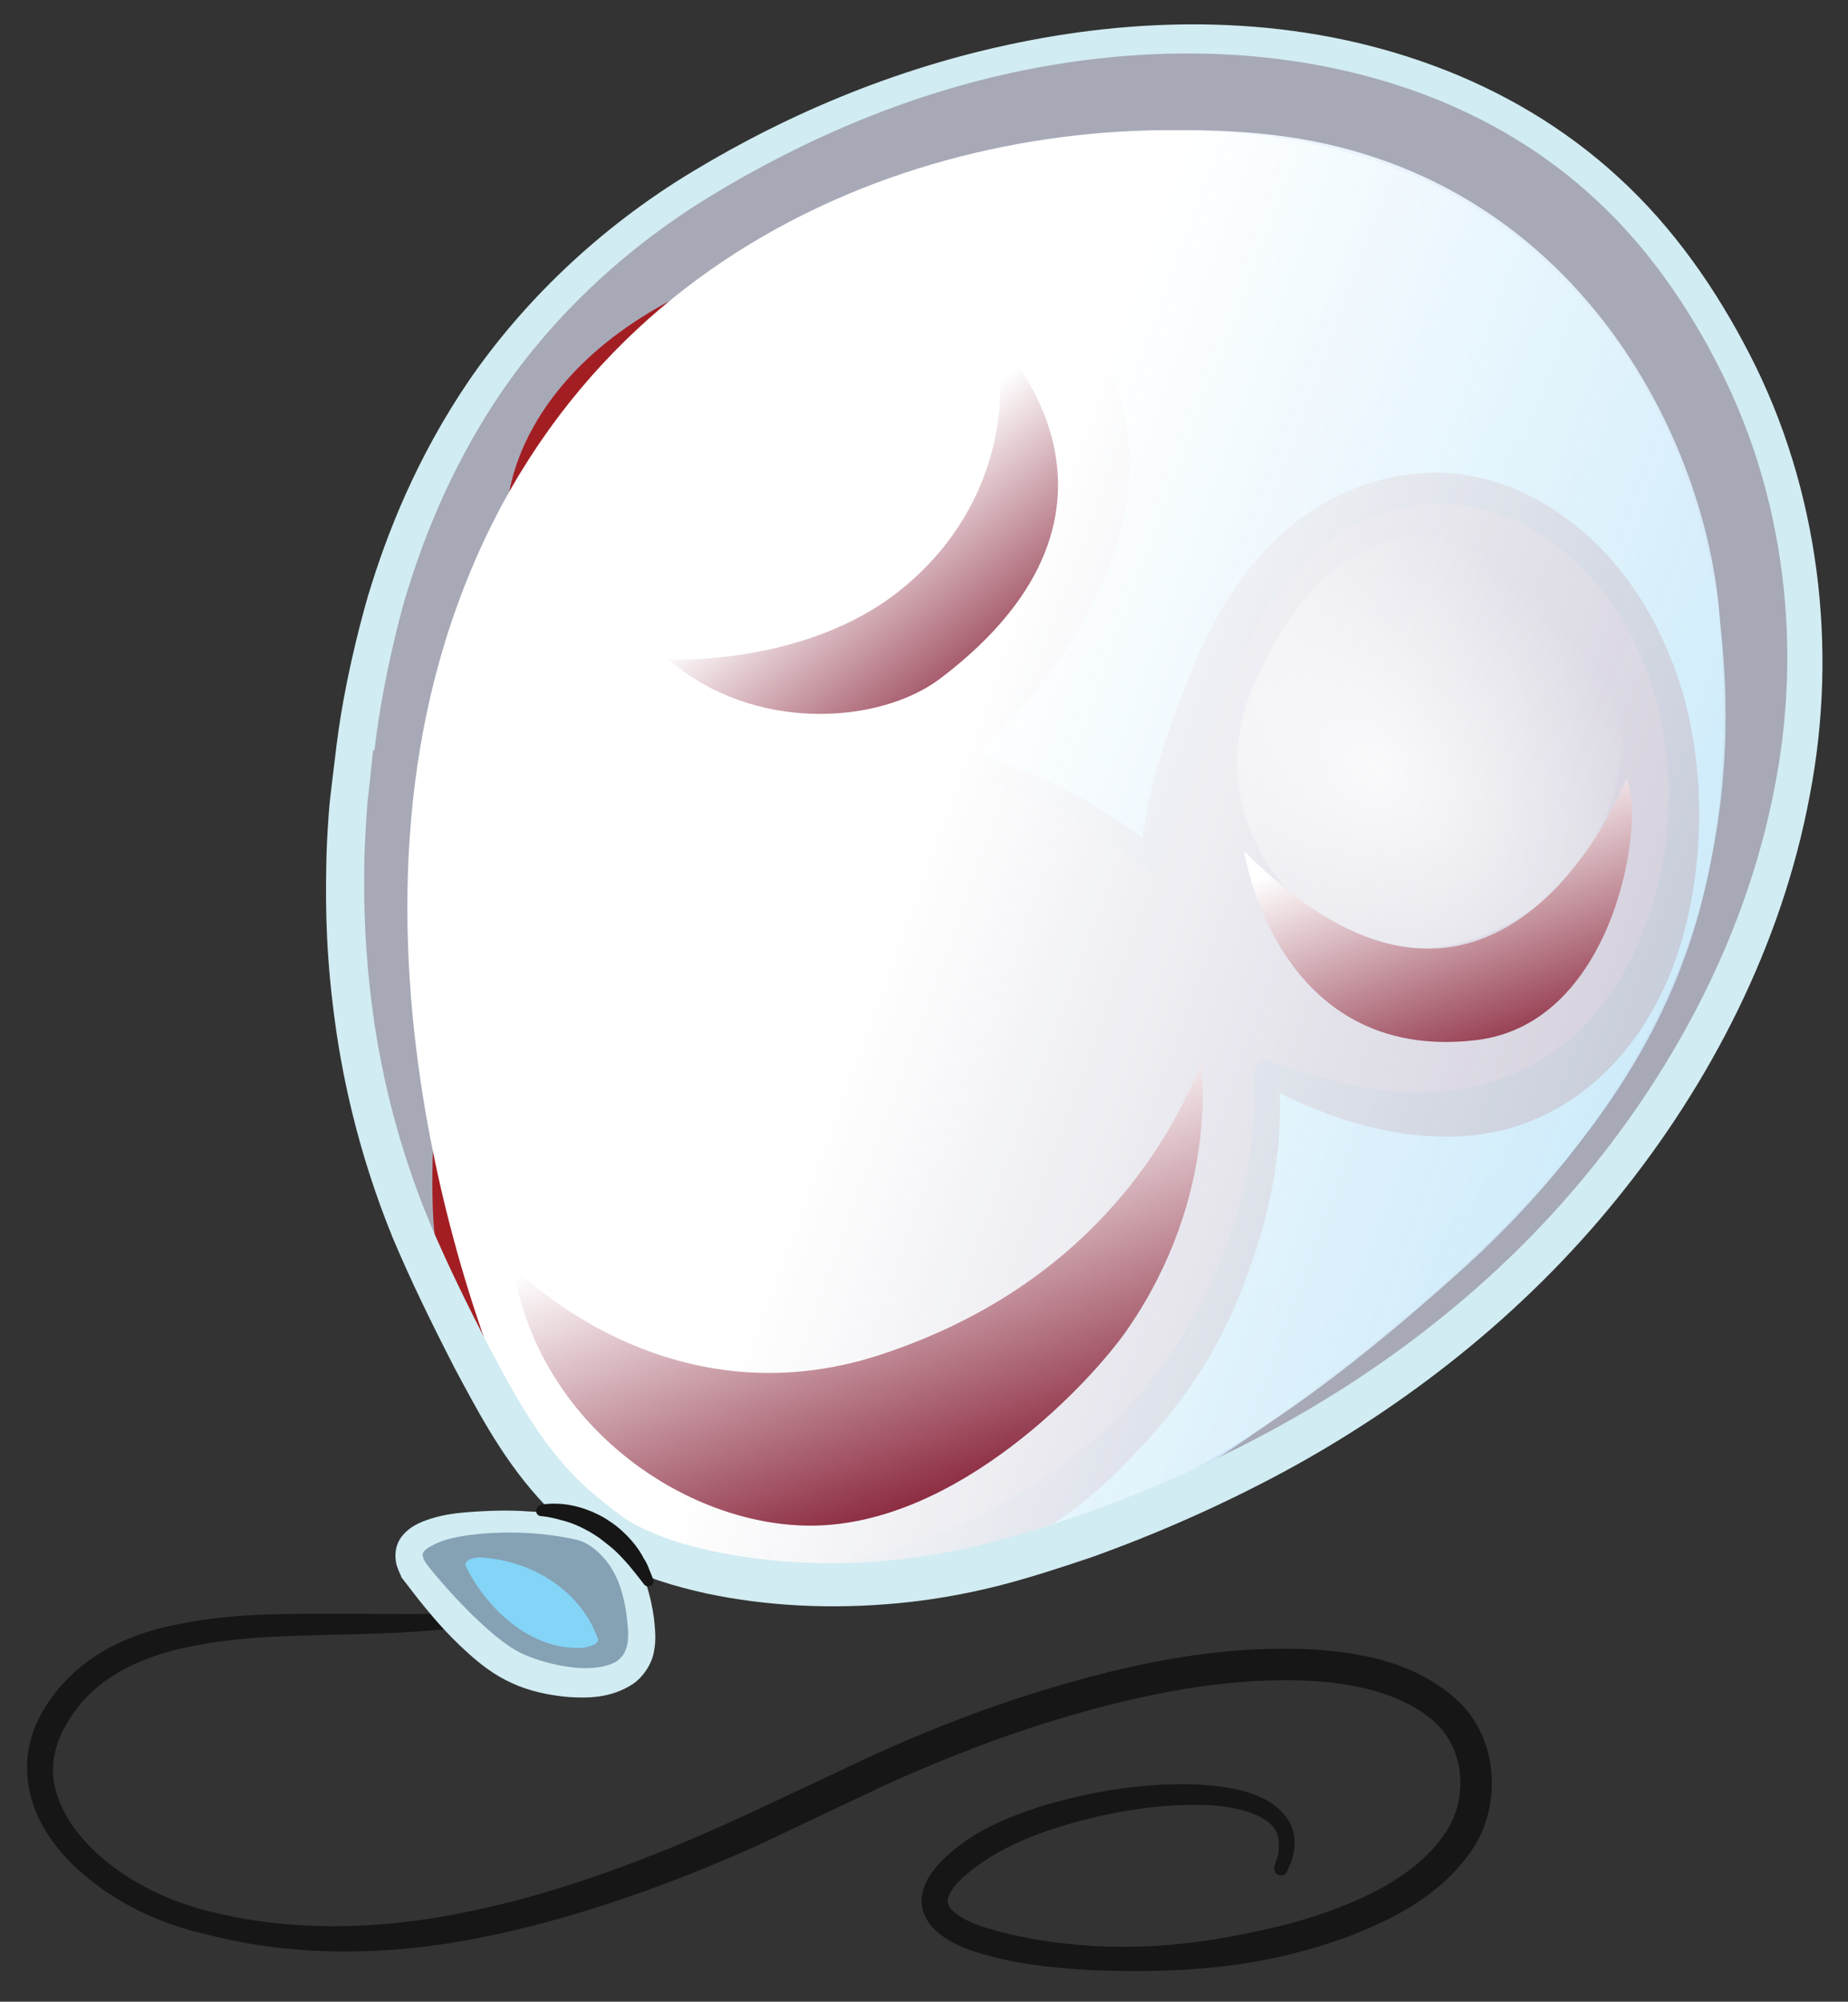 <?xml version="1.0" encoding="UTF-8"?>
<svg xmlns="http://www.w3.org/2000/svg" xmlns:xlink="http://www.w3.org/1999/xlink" viewBox="0 0 42.84 46.38">
  <rect x="0" y="0" width="42.84" height="46.38" fill="#333333" stroke="none"/>
  <defs>
    <style>
      .cls-1 {
        fill: url(#linear-gradient-5);
      }

      .cls-1, .cls-2, .cls-3, .cls-4, .cls-5, .cls-6, .cls-7, .cls-8, .cls-9, .cls-10, .cls-11, .cls-12, .cls-13, .cls-14, .cls-15, .cls-16 {
        stroke-width: 0px;
      }

      .cls-1, .cls-2, .cls-3, .cls-17 {
        mix-blend-mode: multiply;
      }

      .cls-2 {
        fill: url(#linear-gradient-4);
      }

      .cls-3 {
        fill: url(#linear-gradient-3);
      }

      .cls-4 {
        fill: #a9d1eb;
      }

      .cls-4, .cls-18 {
        opacity: .7;
      }

      .cls-5 {
        fill: url(#linear-gradient);
      }

      .cls-6 {
        fill: url(#radial-gradient);
      }

      .cls-7 {
        fill: url(#radial-gradient-3);
      }

      .cls-7, .cls-8, .cls-9 {
        opacity: .8;
      }

      .cls-8 {
        fill: url(#radial-gradient-4);
      }

      .cls-9 {
        fill: url(#radial-gradient-2);
      }

      .cls-10 {
        fill: url(#linear-gradient-2);
      }

      .cls-19 {
        isolation: isolate;
      }

      .cls-11 {
        fill: #161616;
      }

      .cls-12 {
        fill: #d1ecf2;
      }

      .cls-13 {
        fill: #d8d8d7;
      }

      .cls-14 {
        fill: #d8dcef;
      }

      .cls-15 {
        fill: #a31e23;
      }

      .cls-16 {
        fill: #ed2e32;
      }
    </style>
    <radialGradient id="radial-gradient" cx="-722.99" cy="-907.88" fx="-722.99" fy="-907.88" r="4.15" gradientTransform="translate(160.25 460.88) rotate(30) scale(.47 .32)" gradientUnits="userSpaceOnUse">
      <stop offset="0" stop-color="#376387"/>
      <stop offset=".99" stop-color="#83d4f6"/>
    </radialGradient>
    <linearGradient id="linear-gradient" x1="-72.99" y1="-213.84" x2="-46.18" y2="-190.47" gradientTransform="translate(84.25 222.78)" gradientUnits="userSpaceOnUse">
      <stop offset="0" stop-color="#fff"/>
      <stop offset="1" stop-color="#c1def4"/>
    </linearGradient>
    <linearGradient id="linear-gradient-2" x1="-65.51" y1="-204.53" x2="-41.1" y2="-195.58" gradientTransform="translate(84.25 222.78)" gradientUnits="userSpaceOnUse">
      <stop offset=".11" stop-color="#fff"/>
      <stop offset="1" stop-color="#c0e7fa" stop-opacity=".8"/>
    </linearGradient>
    <radialGradient id="radial-gradient-2" cx="177.49" cy="-2375.3" fx="177.49" fy="-2375.3" r="11.41" gradientTransform="translate(639.05 1221.06) rotate(-30.67) scale(.47 .57)" gradientUnits="userSpaceOnUse">
      <stop offset="0" stop-color="#fff"/>
      <stop offset="1" stop-color="#fff" stop-opacity="0"/>
    </radialGradient>
    <radialGradient id="radial-gradient-3" cx="34.52" cy="-2228.13" fx="34.52" fy="-2228.13" r="13.42" gradientTransform="translate(378.11 1099.34) rotate(-1.79) scale(.46 .49) skewX(17.75)" xlink:href="#radial-gradient-2"/>
    <radialGradient id="radial-gradient-4" cx="671.5" cy="-3410.54" fx="671.5" fy="-3410.54" r="18.55" gradientTransform="translate(727.67 1439.9) rotate(-38.07) scale(.47 .46)" xlink:href="#radial-gradient-2"/>
    <linearGradient id="linear-gradient-3" x1="-64.74" y1="-210.98" x2="-60.69" y2="-205.98" gradientTransform="translate(84.25 222.78)" gradientUnits="userSpaceOnUse">
      <stop offset="0" stop-color="#fff"/>
      <stop offset=".99" stop-color="#831a31"/>
    </linearGradient>
    <linearGradient id="linear-gradient-4" x1="-51.04" y1="-203.93" x2="-48.74" y2="-197.75" xlink:href="#linear-gradient-3"/>
    <linearGradient id="linear-gradient-5" x1="-64.56" y1="-196.07" x2="-61.46" y2="-187.64" xlink:href="#linear-gradient-3"/>
  </defs>
  <g class="cls-19">
    <g id="Layer_1" data-name="Layer 1">
      <g>
        <path class="cls-11" d="M10.81,37.69s-.28.05-.83.09c-.55.05-1.35.08-2.36.1-1,.03-2.24.03-3.56.35-.65.17-1.33.44-1.87.92-.27.23-.51.54-.68.85-.19.35-.29.68-.28,1.06.02.75.53,1.49,1.21,2.05.68.56,1.54.97,2.47,1.19,1.89.47,3.98.42,6.06-.03,2.09-.44,4.17-1.23,6.22-2.17,1.03-.48,2.07-.97,3.11-1.46,1.06-.48,2.15-.91,3.26-1.28,2.22-.72,4.54-1.27,6.91-1.14,1.16.08,2.41.32,3.36,1.22.95.93.97,2.51.24,3.5-.72,1-1.77,1.52-2.76,1.91-1.01.38-2.04.61-3.04.72-1.01.11-1.99.12-2.94.08-.95-.05-1.87-.15-2.74-.43-.22-.08-.44-.16-.65-.3-.2-.13-.43-.31-.54-.63-.1-.33.03-.64.16-.84.14-.21.3-.37.46-.51.65-.57,1.4-.85,2.09-1.08,1.39-.42,2.64-.56,3.69-.51.52.03,1,.1,1.39.28.4.16.71.48.79.81.08.33-.01.56-.05.71-.06.14-.09.21-.09.21-.03.08-.13.11-.21.08-.08-.03-.11-.13-.08-.21-.03,0,.17-.27.07-.7-.1-.43-.88-.71-1.85-.71-.97-.01-2.19.16-3.49.6-.64.22-1.31.53-1.86,1-.28.22-.51.54-.44.69.04.19.42.41.79.53,1.57.49,3.5.61,5.41.29.96-.16,1.94-.37,2.88-.74.93-.36,1.86-.88,2.41-1.67.55-.76.52-1.9-.16-2.57-.7-.67-1.81-.94-2.88-1-2.2-.12-4.47.41-6.62,1.11-1.08.36-2.15.79-3.18,1.25-1.04.49-2.08.98-3.11,1.47-2.09.93-4.24,1.69-6.4,2.12-2.16.43-4.36.44-6.33-.08-1-.22-1.94-.65-2.71-1.27-.76-.6-1.41-1.46-1.45-2.48-.05-1.02.55-1.85,1.18-2.4.66-.56,1.43-.84,2.14-1,1.43-.31,2.68-.27,3.69-.28,1.01,0,1.8.02,2.34,0,.53-.02.82-.06.82-.06.1-.01.18.06.2.15.01.09-.05.18-.15.19h-.01Z"/>
        <path class="cls-4" d="M14.77,37.99c-.02.91-1.42,1.34-2.62.65s-2.79-2.01-2.63-2.62c.16-.61,1.93-.56,3.01-.66,1.08-.09,2.28.92,2.24,2.63Z"/>
        <path class="cls-12" d="M9.82,36.11c-.02-.06-.04-.09,0-.15.04-.07.22-.18.45-.26.24-.08.54-.13.86-.16.65-.06,1.47-.04,2.25.14.3.07.64.38.82.7.2.34.3.76.34,1.18.06.48,0,.76-.24.93-.26.16-.68.19-1.06.14-.39-.05-.75-.15-1.08-.29-.3-.13-.58-.35-.82-.56-.49-.43-.87-.85-1.12-1.14-.22-.25-.34-.41-.37-.46,0-.01-.02-.04-.04-.07ZM9.3,36.54l.41.53c.26.32.62.77,1.16,1.25.27.24.58.49,1,.68.39.18.84.28,1.3.32.46.03.99.03,1.5-.3.25-.17.44-.47.49-.75.06-.3.02-.56,0-.78-.07-.49-.2-.97-.47-1.41-.28-.43-.64-.79-1.18-.92-.45-.1-.87-.12-1.27-.14-.4-.03-.78-.02-1.14,0-.35.02-.68.05-.98.13-.29.08-.58.18-.79.43-.22.26-.17.6-.12.73.05.14.09.21.09.21h0Z"/>
        <path class="cls-6" d="M11.17,36.09c-.19-.02-.44.07-.37.21.5.99,1.5,1.94,2.69,1.88.08,0,.42-.07.37-.21-.4-1.12-1.53-1.81-2.69-1.88"/>
        <g class="cls-18">
          <path class="cls-14" d="M13.38,35.17s-8.1-10.27-4.38-21.31C12.44,3.61,22.3.41,29.67,1.08c8.07.73,11.77,6.67,12.09,12.94.4,7.84-2.43,11.77-7.4,16.39-4.67,4.35-12.85,7.86-18.95,5.91l-2.03-1.15Z"/>
        </g>
        <g class="cls-17">
          <path class="cls-5" d="M13.38,35.17s-5.87-10.94-2.57-20.74C13.86,5.33,22.61,2.5,29.16,3.09c7.16.65,10.35,6.87,10.7,11.14.58,7.07-1.24,11.61-8.54,17.31-5.21,4.07-9.81,6.55-15.23,4.81l-2.71-1.18Z"/>
        </g>
        <path class="cls-16" d="M10.63,24.21s-.54,3.66.48,6.28c1.15,2.95,3.29,6.29,7.65,6.16,3.7-.11,8.23-2.76,9.48-6.04,1.25-3.28,2.7-8.1-2.57-11.53-5.03-3.27-13.2-2.89-15.04,5.14Z"/>
        <path class="cls-15" d="M11.83,21.97c.32-.72.83-1.55,1.61-2.34.76-.8,1.86-1.49,3.19-1.85,2.65-.74,6.16-.27,9.05,1.7,1.41.97,2.67,2.37,3.14,4.11.5,1.73.23,3.64-.43,5.36-.64,1.75-1.7,3.27-3.08,4.44-1.38,1.15-2.94,2.01-4.56,2.51-.41.12-.82.2-1.22.25l-.65.04h-.16s-.14,0-.14,0h-.31c-.83-.04-1.64-.14-2.39-.36-1.52-.42-2.66-1.45-3.4-2.61-.37-.57-.69-1.18-.92-1.76-.25-.57-.32-1.17-.44-1.71-.19-1.09-.28-2.07-.28-2.88.01-.81.09-1.44.15-1.87.06-.43.11-.64.11-.64l.23-1c.1-.38.25-.86.5-1.4ZM10.31,24.2s-.06.25-.12.7c-.06.45-.14,1.12-.16,1.97-.02.85-.02,1.9.27,3.07.15.58.39,1.18.68,1.79.28.61.59,1.22,1,1.84.78,1.24,2.08,2.38,3.72,2.87.81.26,1.67.38,2.55.43l.33.02h.18s.16,0,.16,0h.65c.46-.05.93-.09,1.38-.18,1.83-.33,3.61-1.27,4.98-2.64.69-.68,1.33-1.42,1.86-2.24.54-.82.94-1.73,1.25-2.64.63-1.82.88-3.87.33-5.74-.53-1.89-1.89-3.39-3.39-4.4-1.5-1.01-3.18-1.65-4.82-1.94-1.64-.29-3.25-.22-4.67.17-1.41.39-2.63,1.06-3.52,1.87-.92.8-1.46,1.74-1.84,2.51-.38.78-.55,1.44-.68,1.88-.04.16-.06.28-.09.39l-.07.29Z"/>
        <path class="cls-16" d="M18.07,18.52s-5.28-2.65-6.06-5.45c-.76-2.75,2.08-5.19,4.8-6.31,2.71-1.12,6.42-.8,7.68.62,1.11,1.25,2.22,3.71-.57,7.93-2.5,3.79-3.9,4.39-5.86,3.2Z"/>
        <path class="cls-16" d="M26.37,20.71s.66-3.23,1.83-5.29c1.19-2.09,3.35-4.85,6.35-3.88,3.01.96,3.88,3.24,4.4,6,.43,2.31-.04,6.26-3.01,7.83-4.97,2.63-11.11-3.15-9.57-4.65Z"/>
        <path class="cls-15" d="M16.59,17.74s-.14-.03-.38-.12c-.24-.08-.6-.22-1.04-.46-.43-.24-.95-.56-1.47-1.03-.51-.48-1.07-1.08-1.48-1.89-.41-.8-.62-1.84-.41-2.87.2-1.02.76-1.97,1.5-2.75.74-.78,1.66-1.39,2.65-1.87,1-.44,2.07-.79,3.19-.91,1.11-.14,2.25-.1,3.32.19.54.14,1.06.34,1.54.63.48.28.92.66,1.24,1.11.65.88.94,1.95.94,2.94,0,1-.25,1.91-.58,2.69-.68,1.57-1.6,2.64-2.25,3.35-.68.69-1.13,1.01-1.13,1.01h0c-.12.09-.3.06-.39-.06-.07-.1-.07-.24.01-.33,0,0,.08-.1.24-.3.16-.19.39-.47.69-.83.58-.72,1.46-1.73,2.1-3.15.32-.7.57-1.51.59-2.38.03-.86-.2-1.79-.73-2.56-.52-.79-1.44-1.25-2.42-1.52-.98-.26-2.05-.31-3.09-.17-1.04.13-2.05.45-2.99.88-.93.44-1.73,1.09-2.35,1.82-.62.73-1.03,1.57-1.14,2.39-.13.82.09,1.58.42,2.22.33.64.81,1.15,1.27,1.56.44.43.89.75,1.25,1.04.37.28.66.5.85.65.21.15.31.25.31.25.11.11.12.29.01.4-.07.08-.18.11-.28.08Z"/>
        <path class="cls-15" d="M26.43,19.9s0-.14.04-.41c.03-.28.1-.67.22-1.16.11-.5.29-1.08.53-1.75.25-.66.52-1.4.95-2.19.41-.79,1.02-1.61,1.84-2.27.83-.65,1.9-1.12,3.07-1.16,1.17-.06,2.34.37,3.28,1.09.95.7,1.69,1.69,2.18,2.76.51,1.07.76,2.25.83,3.39.07,1.17-.04,2.31-.33,3.4-.29,1.08-.79,2.1-1.5,2.9-.7.81-1.62,1.38-2.53,1.64-.92.26-1.79.22-2.52.12-.73-.12-1.34-.3-1.82-.49-.48-.18-.85-.36-1.09-.49-.24-.13-.37-.2-.37-.2-.13-.07-.18-.24-.11-.37.07-.12.21-.18.34-.13h0s.53.21,1.45.46c.46.13,1.04.23,1.68.26.65.04,1.37-.03,2.09-.26.72-.23,1.45-.63,2.07-1.28.61-.64,1.13-1.47,1.46-2.43.34-.95.51-2.03.49-3.1-.02-1.1-.26-2.18-.71-3.18-.45-1-1.15-1.88-2.01-2.5-.86-.61-1.89-.94-2.86-.86-.98.07-1.87.49-2.56,1.07-.69.6-1.17,1.31-1.55,2.03-.38.72-.64,1.46-.89,2.09-.24.64-.45,1.2-.62,1.66-.33.92-.52,1.45-.52,1.45-.05.14-.21.22-.35.17-.11-.04-.18-.15-.18-.26v-.02Z"/>
        <g class="cls-17">
          <path class="cls-10" d="M12.98,34.86c-1.18-1.64-5.47-11.67-2.52-20.43C13.51,5.33,22.26,2.5,28.81,3.09c6.93.63,10.44,5.86,11.07,11.39.68,5.94-1.49,10.91-6.08,15.02-4.18,3.74-9.61,7.8-17.92,7.04-.12-.01-2.76-1.5-2.9-1.69Z"/>
        </g>
        <path class="cls-12" d="M8.68,17.39c.09-.79.28-1.93.66-3.35.41-1.41,1.05-3.09,2.18-4.8,1.13-1.7,2.78-3.37,4.94-4.69,2.15-1.31,4.72-2.45,7.57-2.98,2.84-.53,6.01-.49,8.96.61,1.47.55,2.86,1.37,4.03,2.47,1.17,1.08,2.13,2.46,2.86,3.92,1.49,2.94,1.91,6.43,1.25,9.72-.64,3.3-2.25,6.37-4.35,8.92-2.1,2.56-4.74,4.58-7.54,6.06-1.4.74-2.83,1.36-4.27,1.86-.73.25-1.42.46-2.16.65-.7.18-1.42.3-2.12.37-1.42.14-2.82.07-4.13-.2-.64-.13-1.29-.34-1.79-.6-.11-.05-.26-.15-.39-.24l-.36-.28c-.25-.2-.48-.4-.69-.61-.83-.85-1.42-1.93-1.96-2.95-.53-1.02-1.03-2.04-1.42-2.97-.78-1.89-1.16-3.64-1.34-5.1-.18-1.46-.18-2.62-.16-3.41.03-.78.07-1.21.07-1.21,0,0,.05-.42.13-1.2ZM7.57,19.77c-.02.82-.04,2.03.15,3.55.18,1.52.57,3.36,1.38,5.35.42,1,.9,1.98,1.45,3.05.56,1.04,1.15,2.18,2.11,3.18.24.25.5.48.77.69l.42.33c.14.09.26.19.45.28.68.37,1.36.56,2.07.72,1.42.3,2.91.37,4.42.23.76-.07,1.52-.2,2.29-.39.72-.18,1.49-.43,2.23-.68,1.48-.53,2.96-1.18,4.4-1.95,2.88-1.55,5.6-3.67,7.77-6.35,2.16-2.66,3.82-5.87,4.47-9.33.67-3.45.21-7.13-1.38-10.22-.79-1.54-1.78-2.96-3.05-4.12-1.26-1.16-2.74-2.02-4.29-2.59-3.11-1.15-6.4-1.15-9.33-.59-2.95.56-5.58,1.68-7.82,3.03-2.25,1.35-4,3.1-5.21,4.86-1.21,1.78-1.9,3.53-2.34,4.99-.42,1.47-.63,2.66-.73,3.47-.1.81-.15,1.25-.15,1.25,0,0-.05.43-.08,1.25Z"/>
        <path class="cls-9" d="M22.7,7.84c-1.28-1.71-5.08-.72-6.3,0-1.22.72-3.24,2.18-3.11,4.35.26,4.18,4.94,2.55,6.2,1.91,2.71-1.38,4.38-4.7,3.21-6.26Z"/>
        <path class="cls-7" d="M35.41,12.99c-1.91-1.04-3.2-.62-4.25.04-1.05.66-1.98,2.37-2.27,3.3-1.11,3.51,2.36,6.73,5.66,5.28,3.9-1.7,3.96-6.93.85-8.62Z"/>
        <path class="cls-8" d="M21.38,18.07c-2.33-.65-5.88.35-7.46,1.97-2.04,2.09-2.45,4.7-2.36,6.91.19,4.6,7.02,3.59,8.4,3.13,7.45-2.53,9.74-9.68,1.42-12.01Z"/>
        <path class="cls-3" d="M15.5,15.28s3.15.16,5.35-1.59c1.98-1.57,2.61-3.86,2.24-5.85,0,0,3.97,3.89-1.29,7.88-1.43,1.08-4.36,1.25-6.3-.44Z"/>
        <path class="cls-2" d="M28.84,19.72s.74,4.93,5.38,4.38c3.3-.39,3.94-5.29,3.48-6.04,0,0-2.97,7.58-8.86,1.66Z"/>
        <path class="cls-1" d="M11.89,29.34s3.51,3.71,8.55,2.04c4.71-1.56,6.63-4.82,7.4-6.73,0,0,.46,3.03-1.71,6.16-.79,1.15-3.91,4.54-7.34,4.54-2.91,0-6.31-2.33-6.9-6.01Z"/>
        <path class="cls-13" d="M31.41,28.17s.05-.04,0,0h0Z"/>
        <path class="cls-11" d="M12.51,34.87s.22-.05.54-.02c.32.03.74.16,1.1.41.36.24.64.58.78.86.09.13.12.26.16.34.03.08.05.13.05.13.03.07,0,.14-.07.16-.05.02-.11,0-.14-.04h0s-.12-.16-.3-.38c-.09-.11-.2-.23-.32-.35-.12-.12-.27-.23-.41-.34-.3-.21-.63-.36-.9-.42-.27-.08-.45-.09-.45-.09-.07,0-.13-.06-.12-.13,0-.06.04-.11.1-.12Z"/>
      </g>
    </g>
  </g>
</svg>